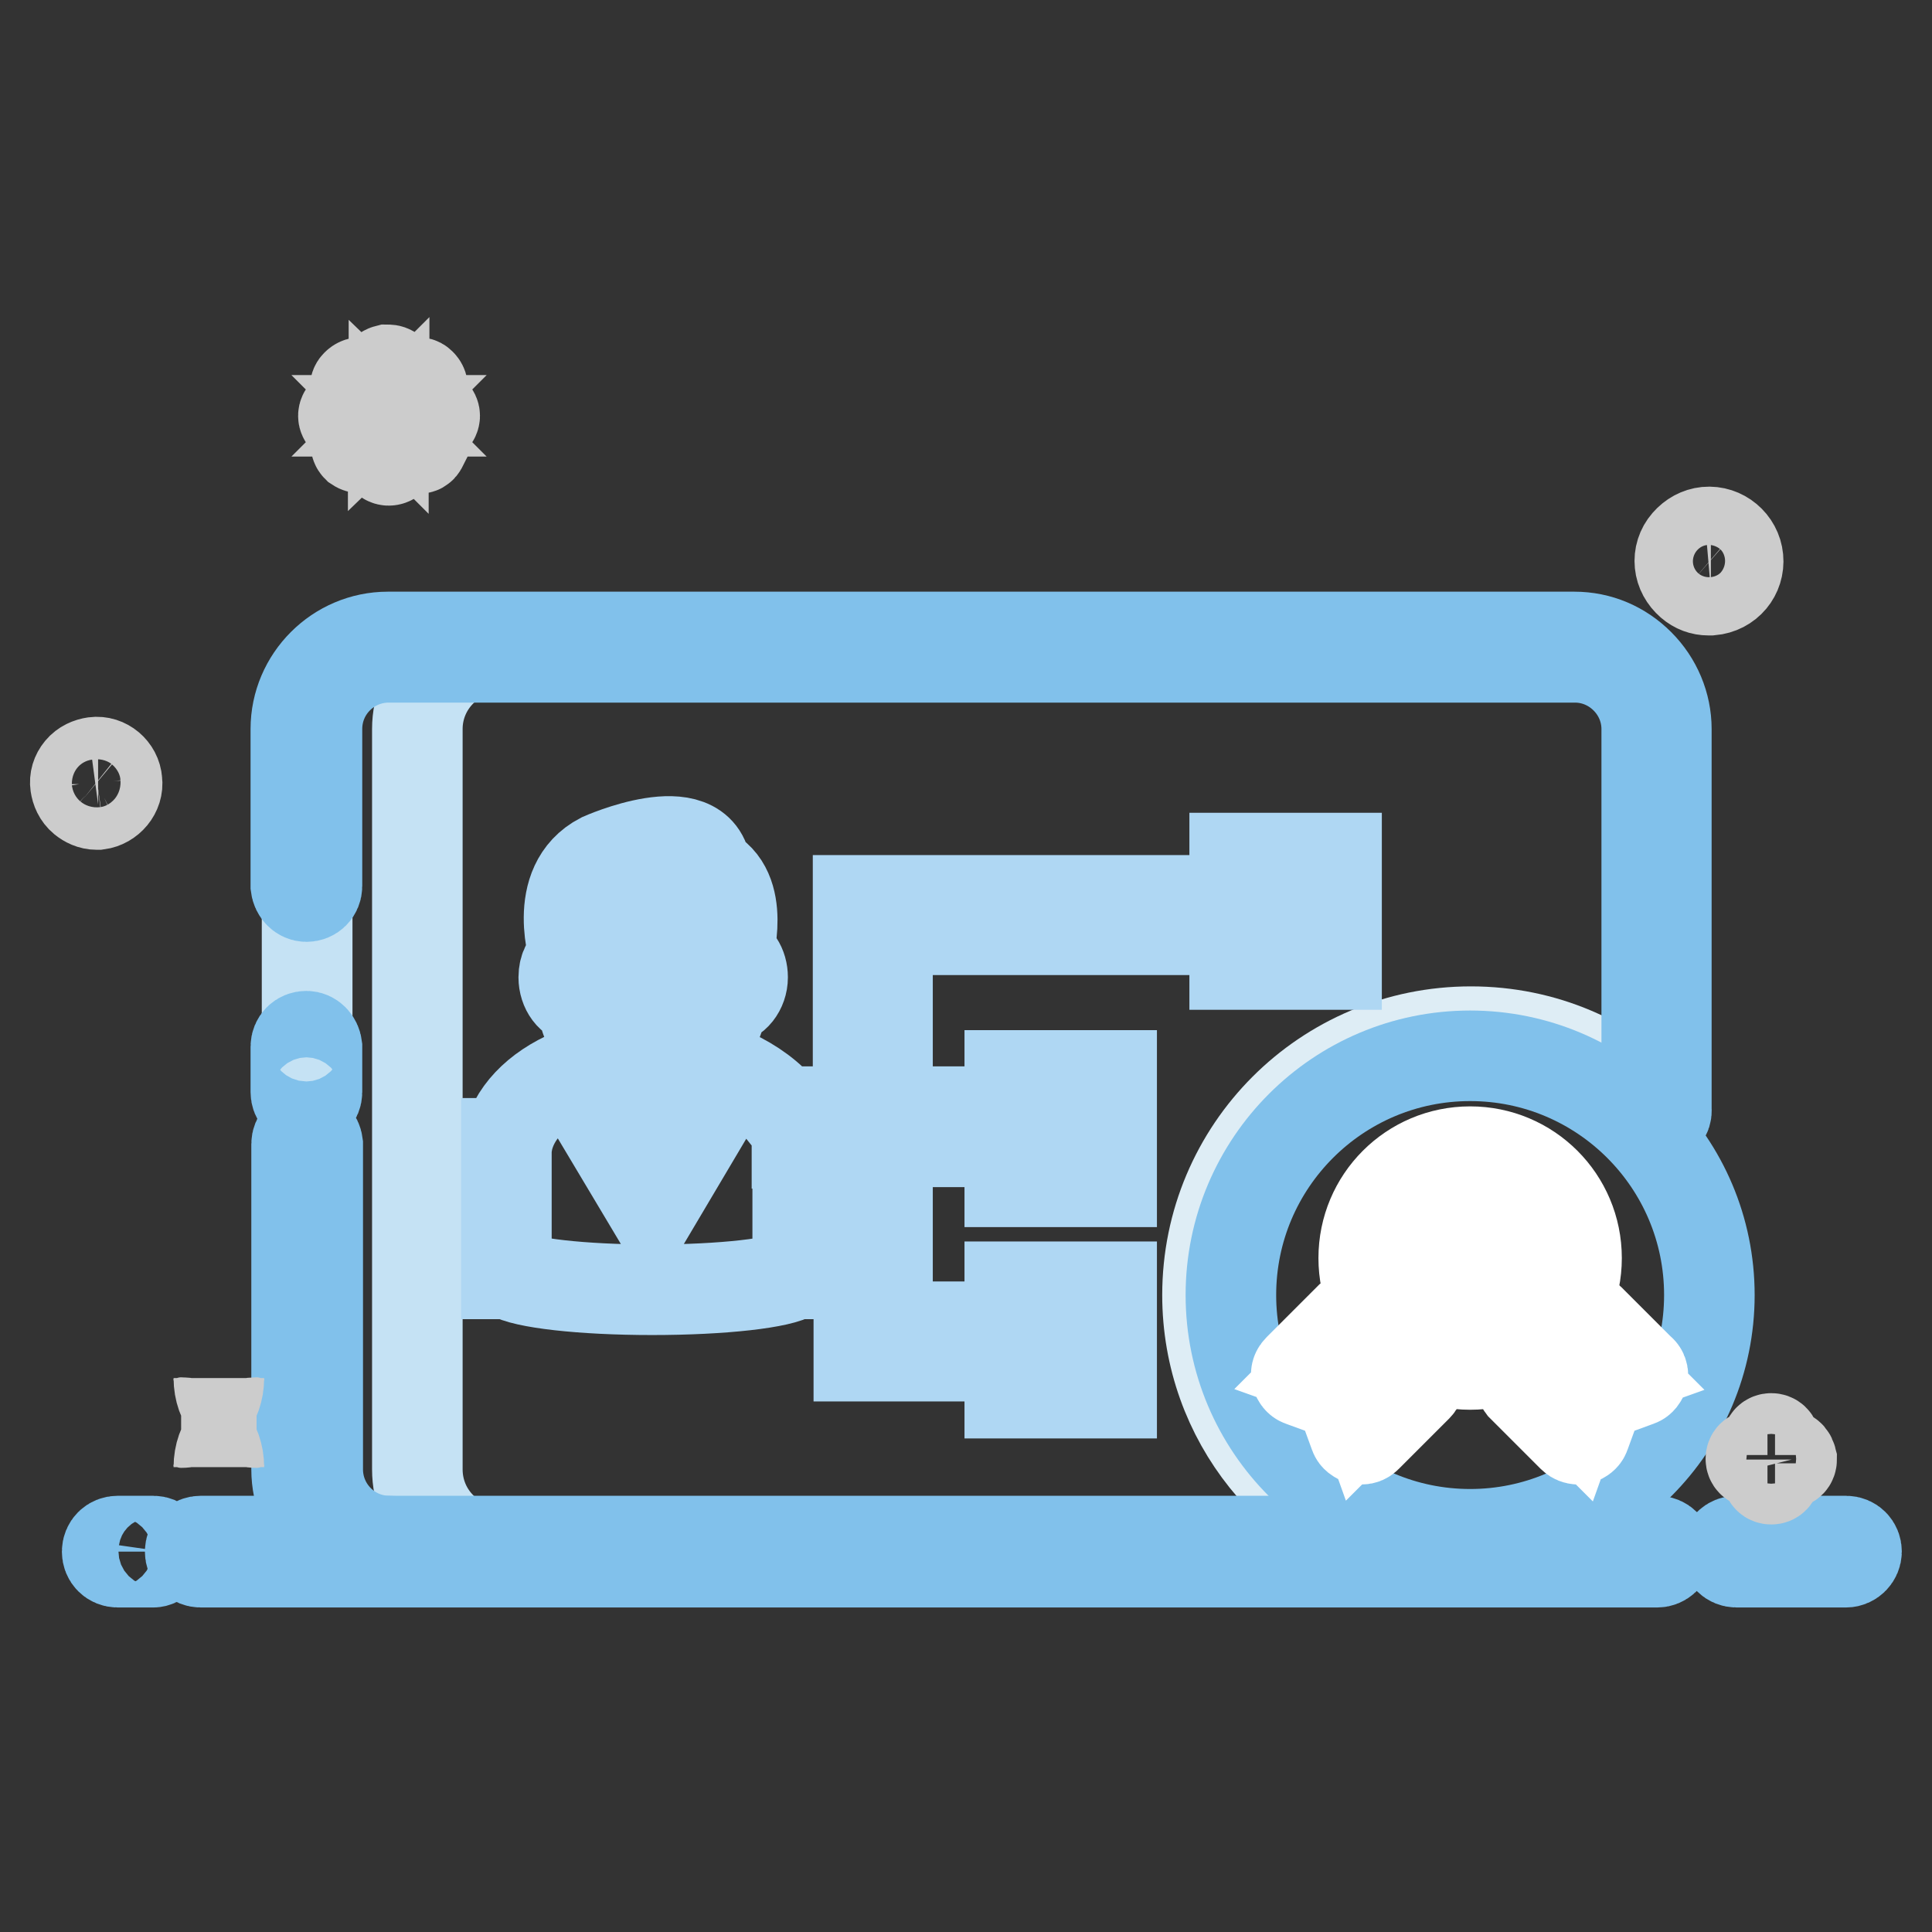 <?xml version="1.0" encoding="utf-8"?>
<!-- Svg Vector Icons : http://www.onlinewebfonts.com/icon -->
<!DOCTYPE svg PUBLIC "-//W3C//DTD SVG 1.1//EN" "http://www.w3.org/Graphics/SVG/1.1/DTD/svg11.dtd">
<svg version="1.1" xmlns="http://www.w3.org/2000/svg" xmlns:xlink="http://www.w3.org/1999/xlink" x="0px" y="0px" viewBox="0 0 256 256" enable-background="new 0 0 256 256" xml:space="preserve">
<rect x="0" y="0" width="256" height="256" fill="#333333" stroke="none"/>
<g> <path stroke-width="12" fill-opacity="0" stroke="#deedf5"  d="M160,171.6c0-19.3,15.6-34.9,34.9-34.9c9.7,0,18.4,3.9,24.7,10.3V96.6c0-6-4.9-10.8-10.8-10.8l0,0H51.5 c-6,0-10.8,4.9-10.8,10.8v98.1c0,6,4.8,10.8,10.8,10.8h135.3C171.4,201.9,160,188.1,160,171.6L160,171.6z"/> <path stroke-width="12" fill-opacity="0" stroke="#81c1eb"  d="M163.1,171.6c0,17.5,14.2,31.7,31.7,31.7c17.5,0,31.7-14.2,31.7-31.7c0-17.5-14.2-31.7-31.7-31.7 C177.3,139.9,163.1,154.1,163.1,171.6C163.1,171.6,163.1,171.6,163.1,171.6L163.1,171.6z"/> <path stroke-width="12" fill-opacity="0" stroke="#c5e2f4"  d="M55.3,194.7V96.6c0-6,4.9-10.8,10.8-10.8H51.5c-6,0-10.8,4.9-10.8,10.8v98.1c0,6,4.8,10.8,10.8,10.8h14.6 C60.1,205.5,55.3,200.7,55.3,194.7z"/> <path stroke-width="12" fill-opacity="0" stroke="#81c1eb"  d="M51.5,206.9c-6.7,0-12.2-5.5-12.2-12.2v-43.1c0-0.8,0.6-1.4,1.4-1.4c0.7,0,1.3,0.6,1.4,1.4v43.1 c0,5.2,4.2,9.5,9.5,9.5c0.8,0,1.4,0.7,1.3,1.4C52.8,206.3,52.2,206.9,51.5,206.9L51.5,206.9z M40.6,146.1c-0.8,0-1.4-0.6-1.4-1.4 l0,0v-6c0-0.8,0.6-1.4,1.4-1.4c0.7,0,1.3,0.6,1.4,1.4v6C42,145.5,41.4,146.1,40.6,146.1L40.6,146.1z M219.6,148.4 c-0.8,0-1.4-0.6-1.4-1.4V96.6c0-2.5-1-4.9-2.8-6.7c-1.8-1.8-4.2-2.8-6.7-2.8H51.5c-5.2,0-9.5,4.2-9.5,9.5v20.8 c0,0.8-0.6,1.4-1.4,1.4c-0.7,0-1.3-0.6-1.4-1.4V96.6c0-6.7,5.5-12.2,12.2-12.2h157.2c3.3,0,6.3,1.3,8.6,3.6 c2.3,2.3,3.6,5.4,3.6,8.6V147C220.9,147.8,220.3,148.4,219.6,148.4z"/> <path stroke-width="12" fill-opacity="0" stroke="#81c1eb"  d="M244.6,207h-14.5c-0.8,0-1.4-0.6-1.4-1.4c0-0.8,0.6-1.4,1.4-1.4c0,0,0,0,0,0h14.5c0.8,0,1.4,0.6,1.4,1.4 C246,206.3,245.4,207,244.6,207C244.6,207,244.6,207,244.6,207z M219.6,207h-193c-0.8,0-1.4-0.6-1.4-1.4c0-0.8,0.6-1.4,1.4-1.4 c0,0,0,0,0,0h193c0.8,0,1.4,0.6,1.4,1.4S220.3,207,219.6,207L219.6,207z M20.3,207h-4.7c-0.8,0-1.4-0.6-1.4-1.4 c0-0.8,0.6-1.4,1.4-1.4c0,0,0,0,0,0h4.7c0.8,0,1.4,0.6,1.4,1.4C21.6,206.3,21,207,20.3,207C20.3,207,20.3,207,20.3,207z"/> <path stroke-width="12" fill-opacity="0" stroke="#cccccc"  d="M15.5,103.5c-0.1-1.5-1.5-2.7-3-2.5c-0.7,0.1-1.4,0.4-1.9,1c-0.5,0.6-0.7,1.3-0.6,2c0.1,0.7,0.4,1.4,1,1.9 c0.5,0.4,1.1,0.7,1.8,0.7H13C14.5,106.4,15.7,105,15.5,103.5z M13.8,105.7c-0.8,0.4-1.8,0.3-2.5-0.3c-0.5-0.4-0.8-0.9-0.8-1.5 c-0.1-0.6,0.1-1.2,0.5-1.7c0.4-0.5,0.9-0.8,1.5-0.8h0.2c1.2,0,2.2,0.9,2.3,2.1C15.1,104.4,14.7,105.3,13.8,105.7L13.8,105.7z  M230.3,74c-0.2-2.1-2.1-3.7-4.2-3.5c-1,0.1-1.9,0.6-2.6,1.4c-0.7,0.8-1,1.8-0.9,2.8c0.1,1,0.6,1.9,1.4,2.6 c0.7,0.6,1.5,0.9,2.4,0.9h0.3C229,78,230.5,76.1,230.3,74z M228,77.1c-1.1,0.6-2.5,0.4-3.5-0.4c-0.7-0.5-1.1-1.3-1.1-2.1 c-0.1-0.8,0.2-1.7,0.7-2.3c0.5-0.7,1.3-1.1,2.1-1.1h0.3c1.6,0,3,1.2,3.1,2.8C229.8,75.3,229.1,76.5,228,77.1L228,77.1z M51.5,61 c-0.3,0-0.6-0.3-0.6-0.6v-3.9l-2.7,2.7c-0.2,0.2-0.6,0.2-0.9,0c-0.2-0.2-0.2-0.6,0-0.8l2.7-2.7h-3.9c-0.3,0-0.6-0.3-0.6-0.6 c0-0.3,0.3-0.6,0.6-0.6H50l-2.7-2.7C47,51.6,47,51.2,47.2,51c0,0,0,0,0.1-0.1c0.1-0.1,0.3-0.2,0.4-0.2c0.2,0,0.3,0.1,0.4,0.2 l2.7,2.7v-3.9c-0.1-0.3,0.1-0.6,0.5-0.7c0.2,0,0.3,0,0.5,0.1c0.2,0.1,0.3,0.4,0.3,0.6v3.9l2.8-2.7c0.2-0.2,0.6-0.3,0.8-0.1 c0,0,0,0,0.1,0.1c0.2,0.2,0.3,0.6,0.1,0.8c0,0,0,0-0.1,0.1l-2.7,2.7h3.9c0.3,0,0.6,0.3,0.6,0.6c0,0.3-0.3,0.6-0.6,0.6h-3.9l2.7,2.7 c0.2,0.2,0.2,0.4,0.2,0.6c-0.1,0.2-0.2,0.4-0.4,0.4c-0.2,0.1-0.4,0-0.6-0.2l-2.8-2.7v3.9C52.1,60.8,51.8,61,51.5,61L51.5,61 L51.5,61z M236.9,192.8h-1.7v-1.7c0-0.3-0.2-0.5-0.5-0.5c-0.3,0-0.5,0.2-0.5,0.5l0,0v1.7h-1.7c-0.3,0-0.5,0.2-0.5,0.5 c0,0.3,0.2,0.5,0.5,0.5h1.7v1.7c0,0.3,0.2,0.5,0.5,0.5c0,0,0,0,0,0l0,0c0.3,0,0.5-0.2,0.5-0.5v-1.6h1.7c0.3,0,0.5-0.2,0.5-0.5 C237.3,193,237.1,192.8,236.9,192.8L236.9,192.8z M29,182.6c0,3.3-2.2,5.9-5,5.9c2.8,0,5,2.6,5,5.9c0-3.3,2.2-5.9,5-5.9 C31.2,188.5,29,185.9,29,182.6z"/> <path stroke-width="12" fill-opacity="0" stroke="#ffffff"  d="M198.3,171.9l-3.5-1.8l-3.4,1.9l0.6-3.8l-2.8-2.7l3.8-0.6l1.7-3.5l1.8,3.5l3.8,0.5l-2.8,2.7L198.3,171.9 L198.3,171.9z"/> <path stroke-width="12" fill-opacity="0" stroke="#ffffff"  d="M194.8,152.6c-7.8,0-14.1,6.3-14.1,14.1c0,7.8,6.3,14.1,14.1,14.1c7.8,0,14.1-6.3,14.1-14.1 C208.9,158.9,202.6,152.6,194.8,152.6z M194.9,178.8c-6.7,0-12.2-5.5-12.2-12.2c0-6.7,5.5-12.2,12.2-12.2c6.7,0,12.2,5.5,12.2,12.2 C207.1,173.4,201.6,178.8,194.9,178.8z"/> <path stroke-width="12" fill-opacity="0" stroke="#ffffff"  d="M196.6,164.8l-1.8-3.5l-1.7,3.5l-3.8,0.6l2.8,2.7l-0.6,3.8l3.4-1.9l3.5,1.8l-0.7-3.8l2.8-2.7L196.6,164.8z  M187.8,183.7l-6.7,6.7c-0.2,0.2-0.4,0.3-0.7,0.3h-0.2c-0.3-0.1-0.6-0.3-0.7-0.6l-1.9-5.2l-5.2-1.9c-0.3-0.1-0.5-0.4-0.6-0.7 c-0.1-0.3,0-0.6,0.3-0.9l6.7-6.7c0.4-0.3,1-0.3,1.3,0.1c0.3,0.3,0.3,0.9,0,1.2l-5.6,5.6l4.2,1.5c0.3,0.1,0.5,0.3,0.6,0.6l1.5,4.2 l5.6-5.6c0.4-0.3,1-0.3,1.3,0.1C188.1,182.9,188.1,183.4,187.8,183.7L187.8,183.7L187.8,183.7z M217.7,182.3 c-0.1,0.3-0.3,0.6-0.6,0.7l-5.2,1.9l-1.9,5.2c-0.1,0.3-0.4,0.5-0.7,0.6l-0.2,0c-0.2,0-0.5-0.1-0.7-0.3l-6.7-6.7 c-0.3-0.4-0.3-0.9,0-1.3c0.3-0.3,0.9-0.4,1.3,0l5.6,5.6l1.5-4.2c0.1-0.3,0.3-0.5,0.6-0.6l4.2-1.5l-5.6-5.6c-0.3-0.4-0.3-1,0.1-1.3 c0.3-0.3,0.9-0.3,1.2,0l6.7,6.7C217.6,181.7,217.7,182,217.7,182.3L217.7,182.3z"/> <path stroke-width="12" fill-opacity="0" stroke="#afd7f3"  d="M74.7,129.5c0,1.6,1,3,2.3,3c0.9,5.6,4.7,9.8,9.4,9.8c4.6,0,8.5-4.2,9.4-9.8h0.2c1.3,0,2.4-1.4,2.4-3 c0-1.5-0.8-2.7-2-3h0c0,0,2.6-8.7-2.8-11.2c-0.7-7.5-13.9-1.6-13.9-1.6c-6.8,3.5-3.5,13.1-3.5,13.1 C75.2,127.3,74.7,128.3,74.7,129.5z"/> <path stroke-width="12" fill-opacity="0" stroke="#afd7f3"  d="M77.1,127.2L77.1,127.2l0.3,0v-0.7l0.7-4.1c0.4-0.7,0.9-1.1,0.9-1.1c6,0.3,10.7-2.7,10.7-2.7 c4-3.1,5.3,8.7,5.3,8.7l0.1,0l0.5-0.1c0.1,0,0.2,0,0.2,0c0.4,0,0.9,0.2,1.2,0.6c0.4,0.5,0.6,1.1,0.6,1.8c0,0.7-0.2,1.3-0.6,1.7 c-0.3,0.4-0.8,0.6-1.2,0.6c0,0-0.1,0-0.1,0l-0.6,0l-0.1,0.6c-0.4,2.6-1.5,5-3.1,6.7c-0.8,0.8-1.6,1.5-2.6,1.9c-1,0.4-2,0.7-3,0.7 c-1,0-2-0.2-3-0.7c-0.9-0.5-1.8-1.1-2.6-1.9c-1.6-1.7-2.7-4.1-3.1-6.7l-0.1-0.5l-0.5,0c-0.9-0.1-1.7-1.1-1.7-2.4 c0-0.7,0.2-1.3,0.6-1.8C76.2,127.4,76.6,127.2,77.1,127.2L77.1,127.2z"/> <path stroke-width="12" fill-opacity="0" stroke="#afd7f3"  d="M113.8,147.3h-10.1c-1.6-2-3.9-3.7-6.7-5l-8.3,14l-1-6.3c0.7-0.4,1.1-1.2,1.1-2c0-1.3-1.1-2.4-2.4-2.4 c-1.3,0-2.4,1.1-2.4,2.4c0,0.8,0.4,1.6,1.1,2l-1,6.2l-8.3-13.9c-4.7,2-7.9,5.3-8.6,9.2h-0.1v17.3h0.4c1.8,1.2,9.6,2.1,18.9,2.1 c9.4,0,17.2-0.9,18.9-2.1h0.4v-17.3h-0.1c0-0.1,0-0.1,0-0.2h8.2v28.4h19v-3.9h-15.2v-24.5h15.2v-4h-15.2v-24.1h45v-3.9h-48.9V147.3 z M163.6,113.7v14.1h13.5v-14.1H163.6z M174.7,125.5H166v-9.4h8.8V125.5z"/> <path stroke-width="12" fill-opacity="0" stroke="#afd7f3"  d="M133.8,142.5v14.1h13.5v-14.1H133.8z M144.9,154.2h-8.8v-9.4h8.8V154.2z M133.8,170.5v14.1h13.5v-14.1 H133.8z M144.9,182.3h-8.8v-9.4h8.8V182.3z M80.5,130.4h3.6c0.7,0,1.2-0.6,1.2-1.3V128h1.4v1.1c0,0.7,0.6,1.3,1.2,1.3h3.6 c0.7,0,1.2-0.6,1.2-1.3v-2.3c0-0.7-0.6-1.3-1.2-1.3H88c-0.7,0-1.2,0.6-1.2,1.3v0.8h-1.4v-0.8c0-0.7-0.6-1.3-1.2-1.3h-3.6 c-0.7,0-1.3,0.6-1.3,1.3v2.3C79.2,129.8,79.8,130.4,80.5,130.4z"/> <path stroke-width="12" fill-opacity="0" stroke="#afd7f3"  d="M87,126.9c0-0.5,0.4-1,1-1h3.6c0.5,0,1,0.4,1,1v2.3c0,0.5-0.4,1-1,1H88c-0.5,0-1-0.4-1-1V126.9z  M79.5,126.9c0-0.5,0.4-1,1-1h3.6c0.5,0,1,0.4,1,1v2.3c0,0.5-0.4,1-1,1h-3.6c-0.5,0-1-0.4-1-1V126.9z"/></g>
</svg>